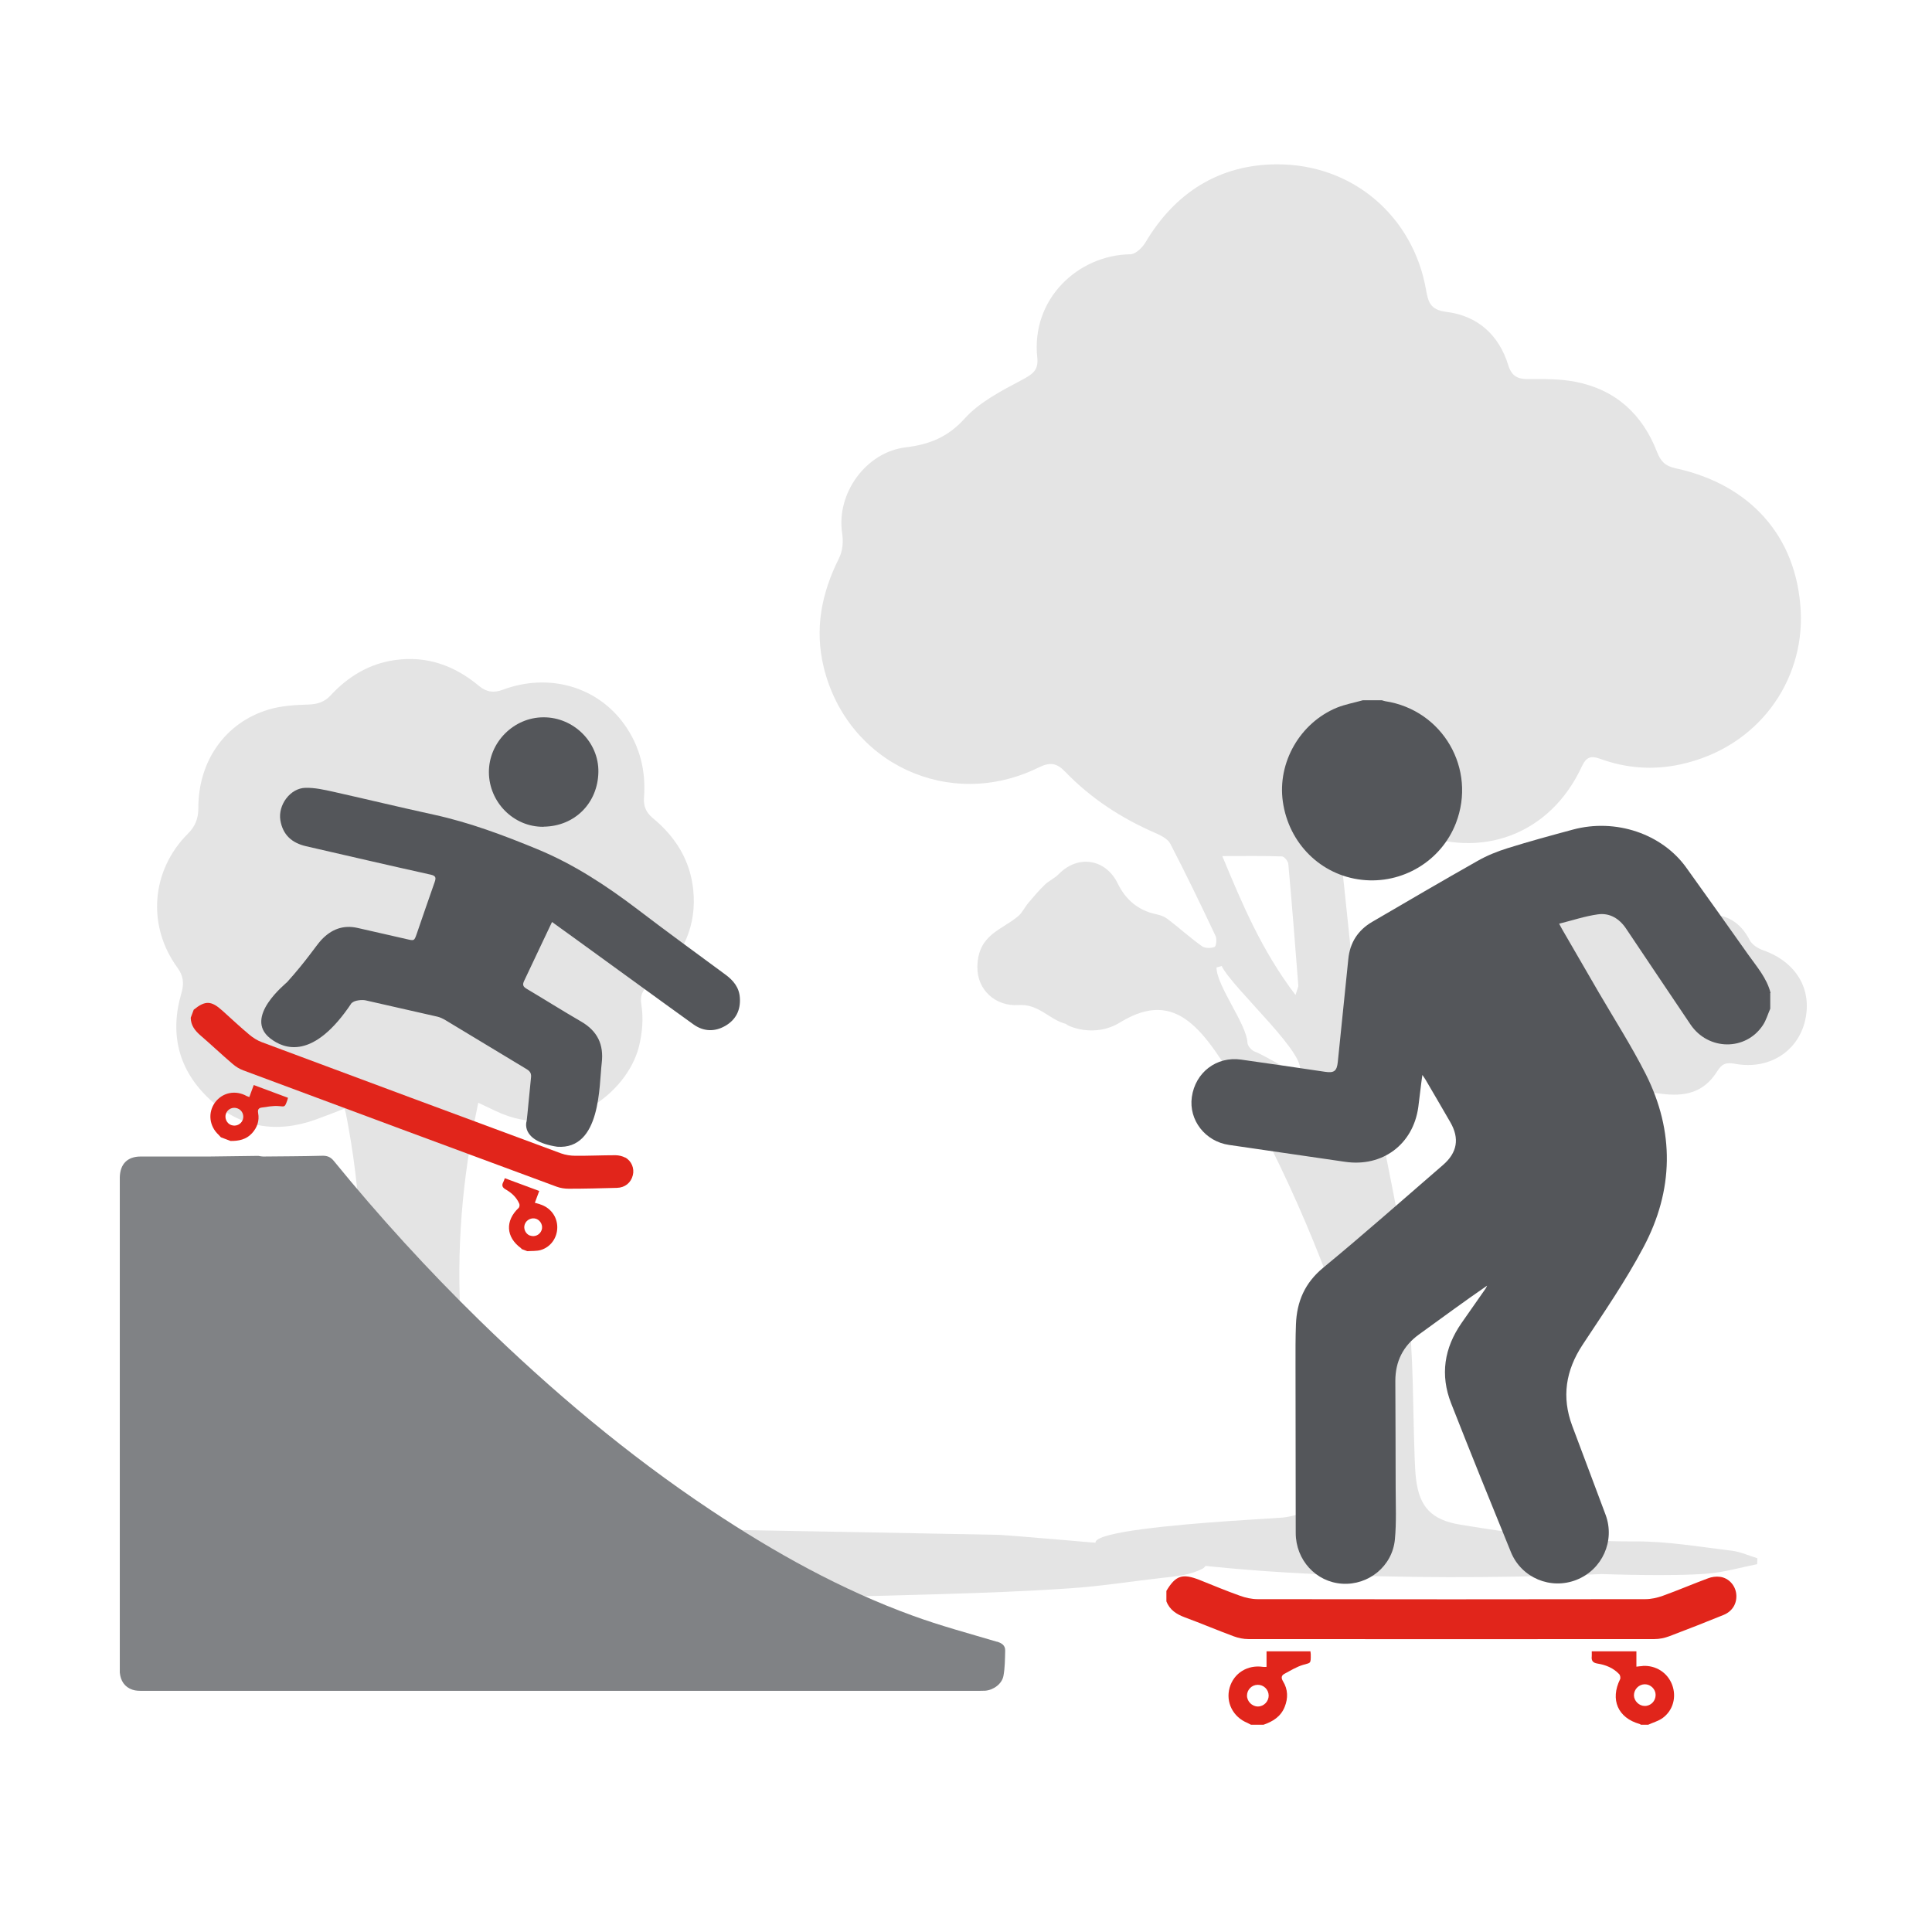 <svg xmlns="http://www.w3.org/2000/svg" viewBox="0 0 180 180"><g id="c"><g><g><path d="m14.24,145.86c1.34-1.06,2.83-1.26,4.32-1.42,2.55-.26,5.1-.53,7.65-.79.49-.05.98-.1,1.47-.12.77-.04,1.26-.44,1.49-1.14.91-2.66,1.94-5.29,2.67-8,1.77-6.54,2.04-13.23,1.71-19.96-.18-3.59-.63-7.15-1.32-10.67-.03-.15-.08-.29-.14-.47-.91.35-1.77.69-2.63,1-3.66,1.33-7.05.79-9.9-1.85-2.92-2.7-3.79-6.1-2.65-9.94.26-.89.17-1.6-.39-2.36-2.85-3.92-2.43-9.06.99-12.47.68-.68.97-1.41.97-2.37-.02-4.38,2.5-7.98,6.54-9.19,1.18-.36,2.48-.43,3.73-.47.84-.03,1.47-.23,2.04-.84,1.63-1.76,3.59-2.96,5.99-3.3,2.98-.43,5.57.51,7.84,2.4.71.59,1.38.68,2.23.36,4.26-1.59,8.78-.31,11.31,3.22,1.46,2.03,2.03,4.34,1.84,6.82-.06.8.19,1.4.81,1.91,2.12,1.75,3.5,3.93,3.78,6.72.32,3.2-.85,5.83-3.11,8.03-.32.32-.67.62-1.04.87-.64.43-.81,1-.69,1.74.21,1.32.1,2.63-.22,3.93-1.1,4.43-7.09,9-13.35,6.01-.51-.25-1.03-.49-1.62-.77-.12.56-.23,1.09-.33,1.61-1.32,6.7-1.77,13.45-1.18,20.26.49,5.72,1.67,11.3,3.52,16.74.37,1.08.73,1.32,1.88,1.32,1.36,0,17.18-.17,18.88-.15,3.91.06,21.11.39,25.81.48.38,0,11.02.91,11.66.97,2.24.21,4.47.47,6.62,1.19.21.07.43.11.61.23.14.09.28.26.3.42.02.1-.16.27-.29.34-1.19.61-2.49.72-3.78.86-2.86.32-5.71.78-8.58.97-4.09.28-8.2.43-12.3.55-6.86.2-13.73.37-20.6.47-5.29.08-10.58.1-15.87.03-5.31-.07-10.62-.17-15.92-.48-5.37-.32-10.73-.88-16.09-1.39-1.17-.11-2.33-.43-3.47-.7-.39-.09-.73-.35-1.17-.58Z" fill="#e4e4e4"></path><path d="m107.77,145.31c-17.26-2.53,9.96-3.76,11.73-3.92s5.51-1.74,5.83-2.53c.2-.51.14-8.49.08-14.07-.02-2.03-4.81-14.62-9.78-23.03-3.45-5.84-6.01-9.67-11.2-6.55-2.48,1.59-5.11.32-5.1.19-1.56-.38-2.53-1.89-4.44-1.76-2.14.14-3.86-1.41-3.83-3.55.04-3.05,2.29-3.43,3.82-4.75.38-.33.6-.83.93-1.22.49-.58.99-1.17,1.54-1.7.39-.37.92-.6,1.29-.98,1.81-1.85,4.38-1.42,5.5.88.73,1.5,1.91,2.51,3.59,2.86.38.08.74.21,1.05.44,1.09.83,2.1,1.75,3.21,2.54.28.2.83.2,1.17.06.15-.06.23-.74.09-1.02-1.36-2.88-2.74-5.75-4.21-8.58-.24-.47-.89-.79-1.42-1.02-3.15-1.37-5.98-3.21-8.37-5.69-.8-.83-1.41-.93-2.47-.41-8.32,4.11-17.86-.37-20.04-9.35-.86-3.56-.2-6.89,1.42-10.12.36-.73.42-1.55.3-2.36-.56-3.67,2.2-7.54,5.91-7.99,2.17-.26,3.93-.93,5.51-2.69,1.4-1.55,3.45-2.59,5.34-3.6.97-.52,1.55-.88,1.42-2.07-.59-5.46,3.79-9.56,8.67-9.63.48,0,1.11-.61,1.4-1.09,2.76-4.66,6.89-7.26,12.21-7.29,7.22-.04,12.75,4.96,13.93,11.64.21,1.18.38,1.92,1.92,2.11,2.89.36,4.88,2.14,5.75,4.96.31,1.01.86,1.31,1.87,1.3,1.46-.01,2.95-.03,4.38.25,3.73.72,6.24,3.01,7.6,6.51.35.89.75,1.34,1.75,1.55,6.89,1.5,11.29,6.28,11.65,13.31.33,6.51-3.95,12.71-11.22,14.28-2.55.55-5.04.36-7.46-.52-.89-.32-1.3-.18-1.73.74-2.93,6.31-9.4,8.72-15.74,6.01-.6-.26-1.45-.19-2.11-.01-1.12.29-2.17.84-3.28,1.17-.93.27-1.36.76-1.25,1.74.57,4.86.93,9.75,1.72,14.57.98,6.02,2.32,11.99,3.45,17.99.18.93.48,1.32,1.38.86,3.07-1.55,6.15-3.08,9.17-4.72.56-.3,1.01-1.01,1.27-1.63.5-1.21.9-2.47,1.22-3.74.54-2.17-.12-3.47-2.12-4.3-.36-.15-.88-.02-1.29.11-2.27.72-4.36.43-6.01-1.34-1.66-1.79-1.98-3.88-.92-6.18.22-.47.27-1,.28-1.52.02-1.56.9-2.25,2.2-2.85,1.66-.77,3.21-1.77,4.74-2.77.27-.17.26-.82.31-1.26.2-1.57,1.11-2.54,2.62-2.97.57-.16,1.2-.52,1.54-.98,1.46-1.96,3.41-2.74,5.73-2.27,2.22.45,3.59,1.97,4.17,4.17.03.1,0,.21.05.3.1.22.24.63.34.62,2.09-.13,2.17,2.78,4.16,2.74,1.87-.04,3.17.75,4.03,2.42.22.42.77.77,1.24.93,3.07,1.08,4.61,3.62,3.91,6.58-.69,2.88-3.38,4.59-6.53,4-.88-.16-1.24.03-1.68.74-1.23,1.94-2.97,2.36-5.28,2.04-2.4-.33-4.77.11-6.57,2-3.68,3.87-7.61,7.43-12.33,10.02-.62.34-1.18.79-1.8,1.13-2.72,1.51-3.16,3.71-2.81,6.72.54,4.66.45,9.4.63,14.1.03.66.05,1.31.13,1.96.32,2.61,1.46,3.79,4.12,4.23,5.39.89,10.78,1.6,16.28,1.56,3.01-.02,6.03.51,9.04.87.8.1,1.58.46,2.36.7l-.02.55c-1.5.3-2.98.73-4.5.87-3.32.3-9.99.05-9.99.05,0,0-24.2,1.21-41.46-1.33Zm12.93-52.6c.18-.61.27-.75.26-.89-.29-3.78-.59-7.55-.93-11.33-.02-.26-.38-.69-.59-.7-1.78-.06-3.57-.03-5.56-.03,1.84,4.43,3.67,8.81,6.82,12.94Zm.26,7.27c1.39-1.27-6.14-7.89-7.14-9.98l-.48.14c0,1.7,2.82,5.3,2.88,7,.01.29.38.73.67.83.78.26,3.25,1.84,4.07,2.01Zm23.58,1.83c-.13,1.59-.24,2.89-.35,4.19.13.06.25.11.38.17,1.06-1.13,2.13-2.26,3.3-3.51-1.11-.28-2.12-.54-3.34-.85Z" fill="#e4e4e4"></path></g><rect width="180" height="180" fill="none"></rect><g><path d="m49.48,100.41c.04-.38-.06-.6-.39-.8-2.53-1.51-5.05-3.05-7.57-4.57-.23-.14-.49-.27-.76-.33-2.23-.51-4.47-1-6.69-1.52-.33-.08-.55-.02-.77.24-1.07,1.18-2.16,2.35-3.24,3.53-.1.11-.18.23-.32.42l19.35,7.04c.06-.42.12-.76.15-1.1.09-.97.15-1.94.25-2.9Z" fill="none"></path><path d="m32.79,93.44c.23-.25.94-.31,1.27-.24,2.23.52,4.46,1,6.69,1.52.26.06.52.19.76.33,2.53,1.52,5.04,3.05,7.57,4.57.33.2.44.42.39.8-.11.97-.34,3.59-.4,4.01,0,0-.69,1.87,2.85,2.41,4.08.28,3.89-5.72,4.14-7.79.21-1.74-.4-2.99-1.91-3.87-1.71-.99-3.39-2.05-5.09-3.06-.34-.2-.4-.38-.22-.75.8-1.67,2.5-5.31,2.59-5.47.2.12,11.87,8.62,13.19,9.55.93.66,1.96.7,2.95.13.99-.57,1.44-1.47,1.36-2.62-.06-.97-.62-1.63-1.36-2.17-2.74-2.02-5.49-4.02-8.2-6.09-2.9-2.2-5.91-4.18-9.3-5.58-3.15-1.3-6.32-2.49-9.66-3.22-3.12-.68-6.22-1.43-9.34-2.13-.86-.19-1.74-.39-2.61-.37-1.43.03-2.57,1.61-2.34,3.02.23,1.38,1.09,2.12,2.39,2.42,3.87.89,7.74,1.79,11.62,2.65.49.11.5.3.37.68-.56,1.6-1.12,3.21-1.67,4.82-.24.69-.24.67-.97.5-1.5-.35-3.01-.68-4.52-1.03-1.38-.32-2.49.13-3.42,1.13-.52.57-1.32,1.85-3.15,3.89-.17.19-4.09,3.29-1.61,5.25,1.32,1.04,4.05,2.06,7.61-3.3Z" fill="#54565a"></path><path d="m92.89,152.96c-2.62-.78-5.28-1.49-7.85-2.43-6.69-2.43-12.87-5.88-18.78-9.81-7.79-5.18-14.91-11.19-21.6-17.72-4.8-4.69-9.32-9.64-13.56-14.84-.31-.38-.64-.5-1.12-.48-1.82.05-3.65.05-5.47.07-.13,0-.26-.03-.44-.06l-4.59.06c-.26,0-.44,0-.63,0-1.91,0-3.82,0-5.74,0-1.24,0-1.92.7-1.95,1.94,0,.1,0,.21,0,.31,0,15.08,0,30.17,0,45.25,0,.19,0,.38,0,.57.07.77.44,1.36,1.19,1.61.29.1.61.1.92.1,26,0,52,0,78,0,.17,0,.35,0,.52-.01.77-.06,1.57-.64,1.7-1.39.14-.76.14-1.55.16-2.33.02-.51-.32-.72-.79-.86Z" fill="#808285"></path><path d="m50.64,77.02c2.91-.03,5.06-2.2,5.11-5.09.05-2.79-2.32-5.11-5.11-5.1-2.79,0-5.11,2.35-5.09,5.13.02,2.78,2.3,5.1,5.09,5.07Z" fill="#54565a"></path><g><path d="m58.25,107.85c-.27-.14-.61-.22-.91-.22-1.24,0-2.48.06-3.73.05-.44,0-.91-.07-1.33-.22-9.3-3.44-18.59-6.89-27.88-10.36-.43-.16-.84-.42-1.19-.72-.85-.71-1.66-1.47-2.48-2.21-1.05-.95-1.6-.97-2.68-.1l-.28.75c.01.71.39,1.2.91,1.65,1.01.87,1.98,1.79,3,2.66.29.25.63.46.98.59,9.73,3.63,19.46,7.24,29.2,10.84.35.13.75.19,1.13.19,1.5,0,2.99-.04,4.49-.08.75-.02,1.31-.48,1.48-1.18.16-.63-.12-1.33-.71-1.65Z" fill="#e1251b"></path><path d="m26.81,102.27l-3.17-1.18-.41,1.12c-.1-.04-.18-.06-.24-.09-1.05-.59-2.27-.34-2.96.6-.68.94-.54,2.2.34,3.01.07.07.14.15.21.23l.9.34c.76.01,1.46-.13,2-.72.49-.54.7-1.17.57-1.88-.06-.32.05-.47.32-.51.52-.07,1.05-.18,1.57-.14.6.04.58.15.83-.55.02-.06.03-.13.06-.22Zm-5.27,2.55c-.42-.15-.65-.67-.48-1.08.16-.42.62-.63,1.05-.48.44.15.66.62.51,1.06-.15.43-.64.66-1.07.5Z" fill="#e1251b"></path><path d="m50.3,112.19c-.14-.04-.28-.08-.47-.13l.41-1.1-3.21-1.19c-.05.14-.08.25-.14.36-.16.3-.1.5.21.68.55.31,1.02.73,1.28,1.34.05.11.02.32-.06.39-1.27,1.19-1.19,2.72.21,3.74.03.02.05.06.07.09l.53.2c.41-.03.84,0,1.22-.1.96-.27,1.57-1.15,1.57-2.13,0-1-.65-1.85-1.62-2.14Zm-.92,2.93c-.41-.15-.64-.64-.49-1.05.15-.43.65-.67,1.08-.51.41.16.64.64.49,1.05-.16.44-.64.67-1.08.5Z" fill="#e1251b"></path></g></g><g><path d="m164.96,92.51c-.35-1.39-1.29-2.45-2.09-3.58-1.91-2.7-3.83-5.4-5.76-8.09-2.26-3.16-6.58-4.62-10.56-3.55-2.04.55-4.07,1.1-6.08,1.73-.97.3-1.93.69-2.81,1.19-3.29,1.86-6.55,3.77-9.82,5.68-1.32.77-2.07,1.93-2.22,3.46-.32,3.2-.65,6.39-.98,9.59-.09.85-.34,1.04-1.17.92-2.62-.39-5.23-.77-7.85-1.14-2.28-.32-4.26,1.2-4.58,3.49-.3,2.15,1.25,4.14,3.47,4.46,3.6.52,7.19,1.04,10.79,1.57,3.49.52,6.36-1.61,6.84-5.1.1-.76.18-1.51.28-2.27.02-.2.06-.4.1-.72.14.21.23.33.3.45.77,1.32,1.54,2.63,2.3,3.95.88,1.52.65,2.84-.68,3.99-3.71,3.2-7.38,6.46-11.16,9.57-1.72,1.42-2.46,3.16-2.54,5.28-.05,1.28-.04,2.56-.04,3.85,0,5.19.01,10.39.02,15.58,0,2.52,1.88,4.57,4.32,4.73,2.46.16,4.69-1.63,4.92-4.14.15-1.59.07-3.21.07-4.82,0-3.31-.02-6.62-.03-9.93,0-1.82.72-3.26,2.2-4.33,2.1-1.52,4.19-3.06,6.35-4.55-.05.1-.09.2-.15.29-.74,1.06-1.49,2.13-2.23,3.19-1.62,2.33-2.01,4.84-.97,7.49,1.82,4.64,3.69,9.25,5.57,13.86.98,2.4,3.71,3.53,6.11,2.58,2.4-.95,3.61-3.63,2.71-6.06-1.03-2.77-2.08-5.53-3.11-8.29-1-2.68-.61-5.15.96-7.54,1.97-2.99,4.02-5.96,5.69-9.12,2.8-5.28,2.91-10.75.19-16.13-1.32-2.6-2.9-5.07-4.37-7.59-1.14-1.97-2.28-3.93-3.42-5.9-.08-.14-.15-.28-.27-.5,1.24-.31,2.4-.7,3.6-.87,1.11-.16,2.01.39,2.64,1.33,2,2.97,3.99,5.96,6,8.93,1.65,2.44,5.14,2.48,6.74.07.31-.46.46-1.02.69-1.54,0-.49,0-.97,0-1.46Z" fill="#54565a"></path><path d="m126.98,65.24c-.81.23-1.65.38-2.42.69-3.45,1.42-5.56,5.12-5.04,8.76.55,3.89,3.54,6.85,7.35,7.28,3.78.43,7.4-1.74,8.77-5.27,1.96-5.05-1.22-10.55-6.58-11.37-.11-.02-.21-.06-.32-.09-.58,0-1.17,0-1.75,0Z" fill="#54565a"></path><g><path d="m160.26,146.91c-.37-.05-.78,0-1.13.14-1.41.52-2.8,1.12-4.22,1.63-.51.18-1.07.31-1.61.31-12.04.02-24.08.02-36.13,0-.55,0-1.13-.13-1.65-.32-1.27-.45-2.51-.97-3.76-1.47-1.6-.63-2.23-.42-3.09,1.02v.97c.31.81.95,1.21,1.73,1.5,1.52.56,3.02,1.2,4.54,1.76.43.16.91.26,1.37.26,12.61.01,25.22.01,37.83,0,.46,0,.94-.1,1.37-.26,1.7-.64,3.39-1.31,5.07-1.99.84-.34,1.28-1.1,1.18-1.97-.09-.78-.69-1.47-1.5-1.58Z" fill="#e1251b"></path><path d="m122.11,153.85h-4.11v1.45c-.14,0-.23.01-.32,0-1.45-.22-2.73.58-3.12,1.94-.38,1.35.31,2.73,1.66,3.28.11.05.22.12.33.17h1.17c.87-.3,1.61-.76,1.97-1.66.33-.82.31-1.63-.15-2.38-.21-.34-.15-.56.14-.71.56-.3,1.12-.65,1.73-.83.7-.21.72-.07.71-.98,0-.08-.02-.16-.03-.27Zm-4.92,5.14c-.54,0-1.02-.48-1.01-1.03.01-.54.44-.98.99-.99.56-.01,1.02.43,1.03,1,0,.55-.45,1.02-1.01,1.02Z" fill="#e1251b"></path><path d="m153.05,155.22c-.18.01-.35.03-.59.06v-1.43h-4.16c0,.18.01.32,0,.46-.05.41.1.61.53.68.76.12,1.47.4,2.02.98.1.1.15.36.09.48-.94,1.9-.21,3.6,1.82,4.17.04.01.08.05.12.07h.68c.45-.21.95-.34,1.35-.63.98-.72,1.3-1.97.88-3.09-.43-1.14-1.52-1.83-2.75-1.76Zm.19,3.72c-.53,0-1-.46-1.01-.99,0-.56.46-1.03,1.02-1.03.54,0,1,.46,1,.99,0,.57-.44,1.03-1.01,1.03Z" fill="#e1251b"></path></g></g></g></g></svg>